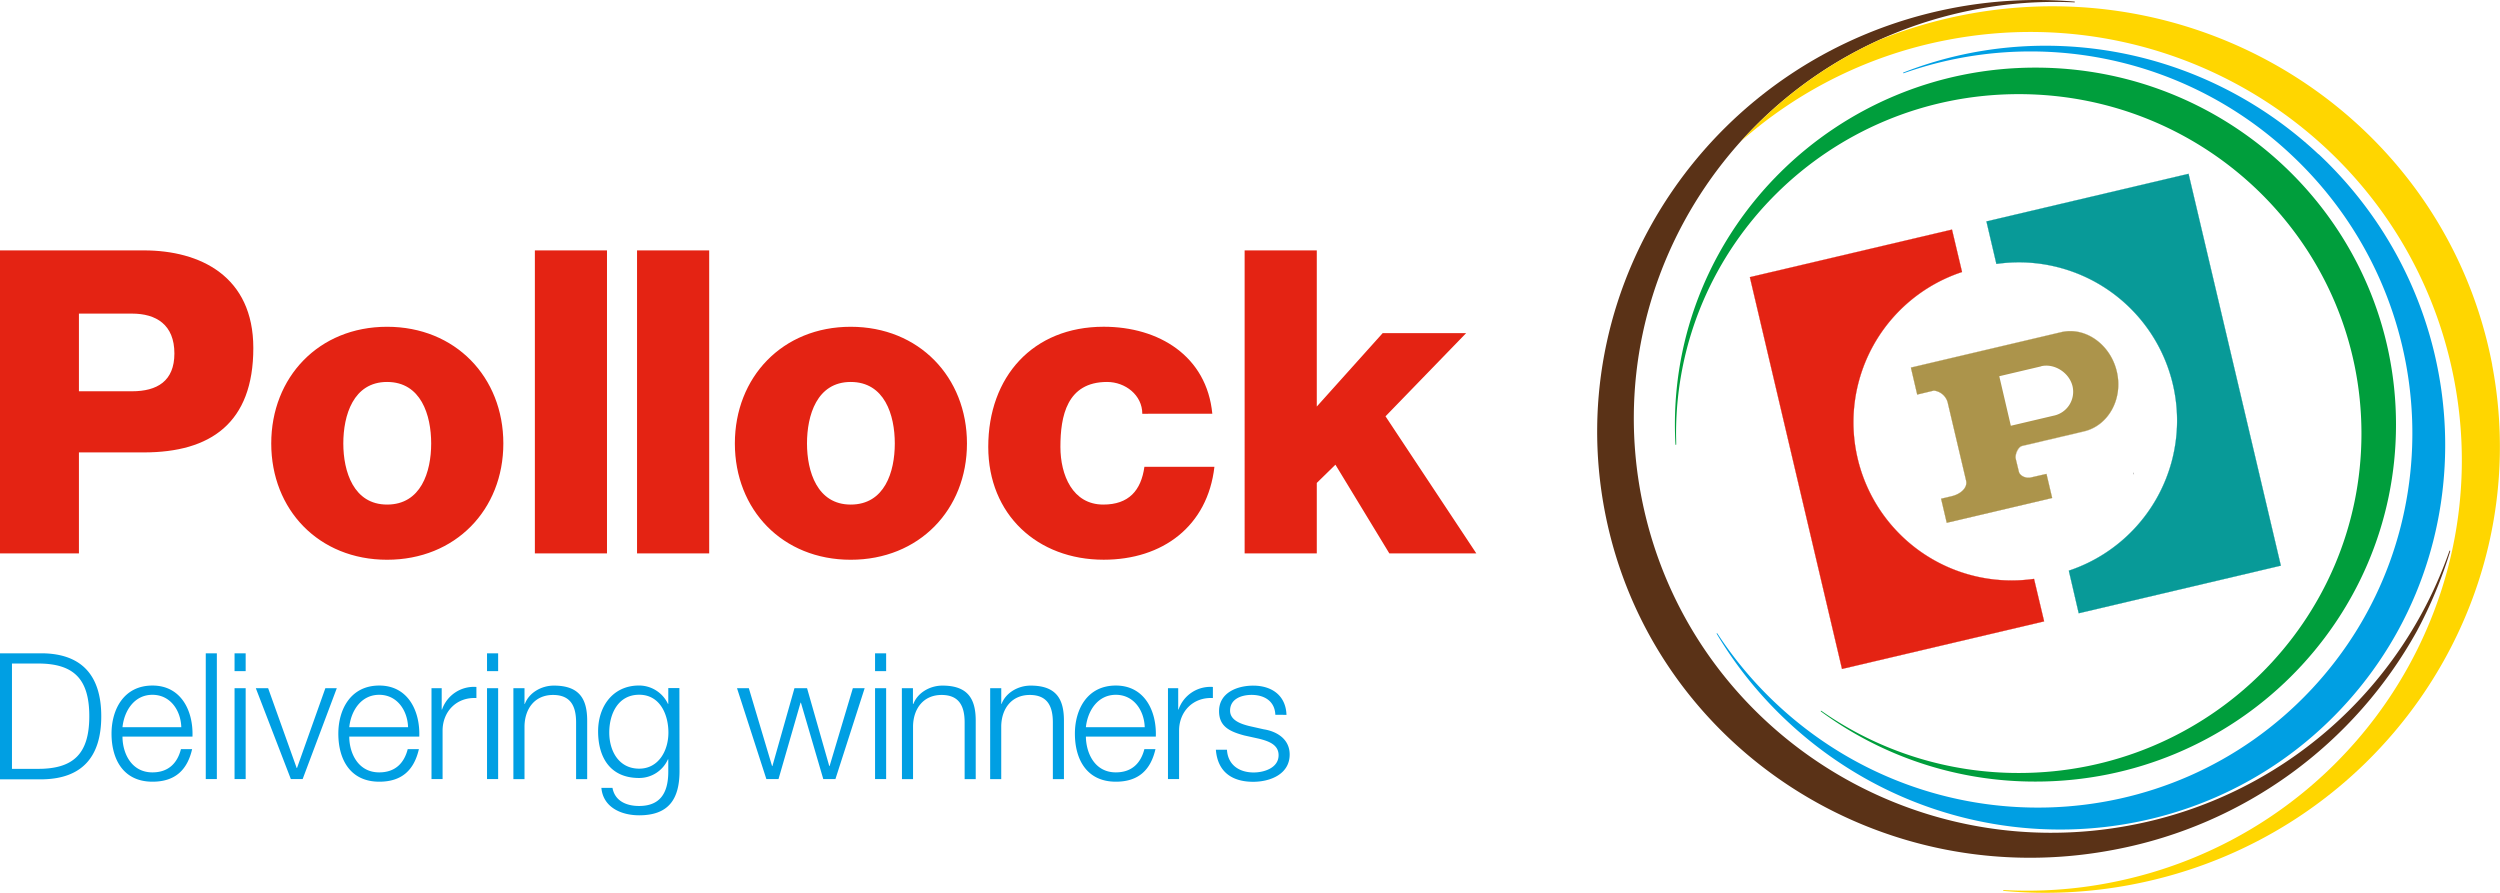 <svg xmlns="http://www.w3.org/2000/svg" viewBox="0 0 793.75 283.46"><defs><style>.cls-7{fill:#009fe3}.cls-11{fill:#e42313}</style></defs><g id="Layer_2" data-name="Layer 2"><g id="Layer_1-2" data-name="Layer 1"><path d="M633.86 83.79a50.24 50.24 0 0 1 23 97.4L660 194.7l64.16-15.11-29.3-124.4L630.7 70.3z" fill="#089a98"/><path d="M633.86 83.79a50.24 50.24 0 0 1 23 97.4L660 194.7l64.16-15.11-29.3-124.4L630.7 70.3z" stroke="#059997" fill="none" stroke-miterlimit="3.86" stroke-width=".07"/><path d="M622.94 86.36a50.24 50.24 0 0 0 22.86 97.44l3.2 13.48-64.16 15.1L555.59 88l64.16-15.1z" stroke="#e22518" fill="none" stroke-miterlimit="3.86" stroke-width=".07"/><path d="M677.53 150.59a2.07 2.07 0 0 1-.19-.51" stroke="#1d1e1c" fill="none" stroke-miterlimit="3.86" stroke-width=".07"/><path d="M642.12 141.58l19.56-4.6c7.72-1.82 12.43-10.33 10.4-19s-10-14.33-17.68-12.51l-47.68 11.23 2 8.55L614 124a5.17 5.17 0 0 1 4.52 4.3l-.18-.78 5.92 25.13c.49 2.11-1.6 4.2-4.63 4.91l-3.32.78 1.79 7.63 33.45-7.87-1.8-7.63-4.95 1.13c-1.56.37-3.51-.49-3.83-1.86l-1-4.14c-.21-1.15.74-3.69 2.15-4.02z" stroke="#aa924b" fill="none" stroke-miterlimit="3.86" stroke-width=".07"/><path d="M672.08 118c-2-8.64-10-14.33-17.68-12.51l-47.68 11.23 2 8.55L614 124a5.17 5.17 0 0 1 4.52 4.29l-.18-.77.18.78 5.74 24.36c.49 2.11-1.6 4.2-4.63 4.91l-3.32.78 1.79 7.63 33.45-7.87-1.8-7.63-4.95 1.13c-1.56.37-3.51-.49-3.83-1.86l-1-4.14c-.28-1.19.67-3.73 2.08-4.06l19.56-4.6c7.79-1.79 12.5-10.3 10.47-18.95zm-20.15 14l-13.49 3.18-3.67-15.73 13.45-3.17h-.18c4.27-1 9 2.08 10 6.4a7.75 7.75 0 0 1-6.11 9.32z" fill="#ac944b" fill-rule="evenodd"/><path class="cls-7" d="M736.16 49c-36.8-34.49-88.41-43-131.77-26-.25.1-.17.32.08.23a120.82 120.82 0 0 1 123.1 26c48.59 45.6 51.4 121.6 6.22 169.74s-121.18 50.1-169.79 4.49a122.08 122.08 0 0 1-18.69-22.27c-.17-.26-.36-.13-.2.13a127.37 127.37 0 0 0 22.21 27.54c50.64 47.52 129.48 45.76 176.1-3.93s43.33-128.46-7.27-176"/><path d="M646.25 21.47c-63.22 0-114.47 50.75-114.47 113.35 0 2.08.06 4.16.18 6.21 0 .3.25.28.24 0 0-1.12-.05-2.25-.05-3.38 0-59.5 48.72-107.76 108.81-107.76s108.8 48.26 108.8 107.76S701.05 245.42 641 245.42a108.94 108.94 0 0 1-62.65-19.68c-.24-.17-.37 0-.13.2a114.63 114.63 0 0 0 68.07 22.21c63.2 0 114.44-50.73 114.44-113.33S709.45 21.47 646.25 21.47" fill="#009e3c"/><path d="M672 269.64a139.28 139.28 0 0 0 95.34-69.23 141.18 141.18 0 0 0 10.57-25.29c.11-.36-.15-.42-.26-.09a133.25 133.25 0 0 1-100.28 86.82c-72.13 14.2-142-32.15-156.13-103.59s33-140.87 105.1-155.09A134.23 134.23 0 0 1 658.58.75c.27 0 .27-.23 0-.25a141.44 141.44 0 0 0-39.2 2.17C544.23 17.49 495.12 89.27 509.65 163S596.88 284.46 672 269.64" fill="#5a3217"/><path d="M791.29 115.91C776.73 39.63 701.93-10.21 624.18 4.6a147 147 0 0 0-27.45 8.06 133 133 0 0 0-44 32.21 138 138 0 0 1 65.82-32.24c74.64-14.22 146.57 34.18 160.67 108.1s-35 145.38-109.65 159.6a138 138 0 0 1-33.31 2.27c-.39 0-.39.23 0 .27a145.67 145.67 0 0 0 40.51-2c77.76-14.81 129-88.66 114.49-165" fill="#ffd600"/><path class="cls-11" d="M622.94 86.36a50.24 50.24 0 0 0 22.86 97.44l3.2 13.48-64.16 15.1L555.59 88l64.16-15.1z"/><path class="cls-7" d="M0 207.43h13.81c12 .28 18.34 6.88 18.34 20s-6.32 19.68-18.34 20H0zm3.8 36.68h8.11c11.46.06 16.44-4.81 16.44-16.72s-5-16.77-16.44-16.72H3.8zm35.09-10.23c0 5.14 2.74 11.35 9.5 11.35 5.15 0 7.94-3 9.06-7.38H61c-1.51 6.54-5.32 10.34-12.59 10.34-9.17 0-13-7-13-15.26 0-7.61 3.85-15.27 13-15.27s13 8.11 12.7 16.22zm18.67-3c-.16-5.31-3.46-10.28-9.17-10.28s-8.94 5-9.5 10.28zm7.77-23.45h3.52v39.92h-3.52zm9.14 0H78v5.65h-3.53zm0 11.07H78v28.85h-3.53zm6.75 0h3.91l9.06 25.33h.11l9-25.33h3.63l-10.84 28.85h-3.75zm29.67 15.38c0 5.14 2.74 11.35 9.5 11.35 5.15 0 7.94-3 9.06-7.38H133c-1.51 6.54-5.31 10.34-12.58 10.34-9.17 0-13-7-13-15.26 0-7.61 3.86-15.27 13-15.27s13 8.11 12.7 16.22zm18.67-3c-.17-5.31-3.46-10.28-9.17-10.28s-8.94 5-9.5 10.28zM137 218.5h3.24v6.77h.11a10.68 10.68 0 0 1 10.91-7.16v3.52c-6.38-.33-10.74 4.36-10.74 10.35v15.37H137zm17.63-11.07h3.53v5.65h-3.53zm0 11.07h3.53v28.85h-3.53zm8.37 0h3.53v5h.11c1.28-3.47 5.14-5.82 9.22-5.82 8.11 0 10.57 4.25 10.57 11.13v18.56h-3.52v-18c0-5-1.62-8.72-7.33-8.72s-8.94 4.25-9.05 9.89v16.83H163zm52.75 26.5c-.06 8.61-3.36 13.86-12.81 13.86-5.76 0-11.46-2.57-12-8.72h3.52c.78 4.25 4.53 5.76 8.44 5.76 6.49 0 9.28-3.86 9.28-10.9v-3.92h-.11a10 10 0 0 1-9.17 5.93c-9.22 0-13-6.6-13-14.82 0-7.94 4.7-14.54 13-14.54a10.15 10.15 0 0 1 9.17 5.82h.11v-5h3.53zm-3.53-12.42c0-5.65-2.62-12-9.28-12s-9.5 6-9.5 12c0 5.82 3 11.47 9.5 11.47 6.06.01 9.28-5.59 9.28-11.46zM234 218.5h3.75l7.38 24.72h.11l7-24.72h4l7.05 24.72h.11l7.38-24.72h3.75l-9.28 28.85h-3.86l-7.1-24.26h-.11l-7 24.26h-3.86zm43.83-11.07h3.52v5.65h-3.52zm0 11.07h3.52v28.85h-3.52zm8.51 0h3.52v5h.14c1.29-3.47 5.14-5.82 9.23-5.82 8.1 0 10.56 4.25 10.56 11.13v18.56h-3.52v-18c0-5-1.62-8.72-7.32-8.72s-8.95 4.25-9.06 9.89v16.83h-3.52zm28.04 0h3.52v5h.1c1.29-3.47 5.15-5.82 9.23-5.82 8.11 0 10.57 4.25 10.57 11.13v18.56h-3.52v-18c0-5-1.63-8.72-7.33-8.72s-8.95 4.25-9.06 9.89v16.83h-3.52zm30.39 15.38c.06 5.14 2.74 11.35 9.51 11.35 5.14 0 7.94-3 9.06-7.38h3.52c-1.51 6.54-5.31 10.34-12.58 10.34-9.17 0-13-7-13-15.26 0-7.61 3.86-15.27 13-15.27s13 8.11 12.69 16.22zm18.68-3c-.17-5.31-3.47-10.28-9.17-10.28s-8.95 5-9.51 10.28zm7.38-12.38h3.25v6.77h.11a10.67 10.67 0 0 1 10.9-7.16v3.52c-6.37-.33-10.73 4.36-10.73 10.35v15.37h-3.53zm34.09 8.44c-.17-4.36-3.52-6.31-7.55-6.31-3.13 0-6.82 1.23-6.82 5 0 3.13 3.58 4.25 6 4.87l4.7 1.06c4 .62 8.22 3 8.22 8 0 6.26-6.21 8.66-11.58 8.66-6.71 0-11.29-3.13-11.85-10.17h3.52c.28 4.75 3.81 7.21 8.5 7.21 3.3 0 7.89-1.45 7.89-5.48 0-3.35-3.13-4.47-6.32-5.26l-4.53-1c-4.59-1.23-8.05-2.8-8.05-7.72 0-5.87 5.76-8.11 10.84-8.11 5.76 0 10.35 3 10.57 9.28z"/><path class="cls-11" d="M0 79.5h45.67c17.92 0 34.76 8.22 34.76 31 0 23.85-13.61 33.14-34.76 33.14H25.06v32.06H0zm25.06 44.73H41.9c8 0 13.47-3.23 13.47-12 0-9.16-5.79-12.66-13.47-12.66H25.06zm97.84-20.48c21.69 0 36.91 16 36.91 37.05s-15.22 36.92-36.91 36.92-36.78-15.9-36.78-36.92 15.08-37.05 36.78-37.05zm0 56.45c10.77 0 14-10.37 14-19.4s-3.24-19.53-14-19.53S109 131.91 109 140.8s3.25 19.4 13.9 19.4zm46.92-80.7h22.9v96.2h-22.9zm32.44 0h22.91v96.2h-22.91zm67.84 24.25c21.69 0 36.91 16 36.91 37.05s-15.22 36.92-36.91 36.92-36.78-15.9-36.78-36.92 15.09-37.05 36.78-37.05zm0 56.45c10.78 0 14-10.37 14-19.4s-3.23-19.53-14-19.53-13.88 10.64-13.88 19.53 3.23 19.4 13.88 19.4zm92.58-28.83c0-5.93-5.39-10.1-11.18-10.1-12.8 0-14.82 10.91-14.82 20.61 0 9 3.9 18.32 13.61 18.32 8.08 0 12-4.44 13.06-12h22.23c-2.15 18.86-16.43 29.51-35.16 29.51-21 0-36.65-14.28-36.65-35.84 0-22.23 14.15-38.13 36.65-38.13 17.51 0 32.74 9.3 34.49 27.62zm32.49-51.87h22.91v49.58L439 105.77h26.5l-25.6 26.41 28.83 43.52h-27.62L424 147.54l-5.92 5.79v22.37h-22.91z"/></g></g></svg>